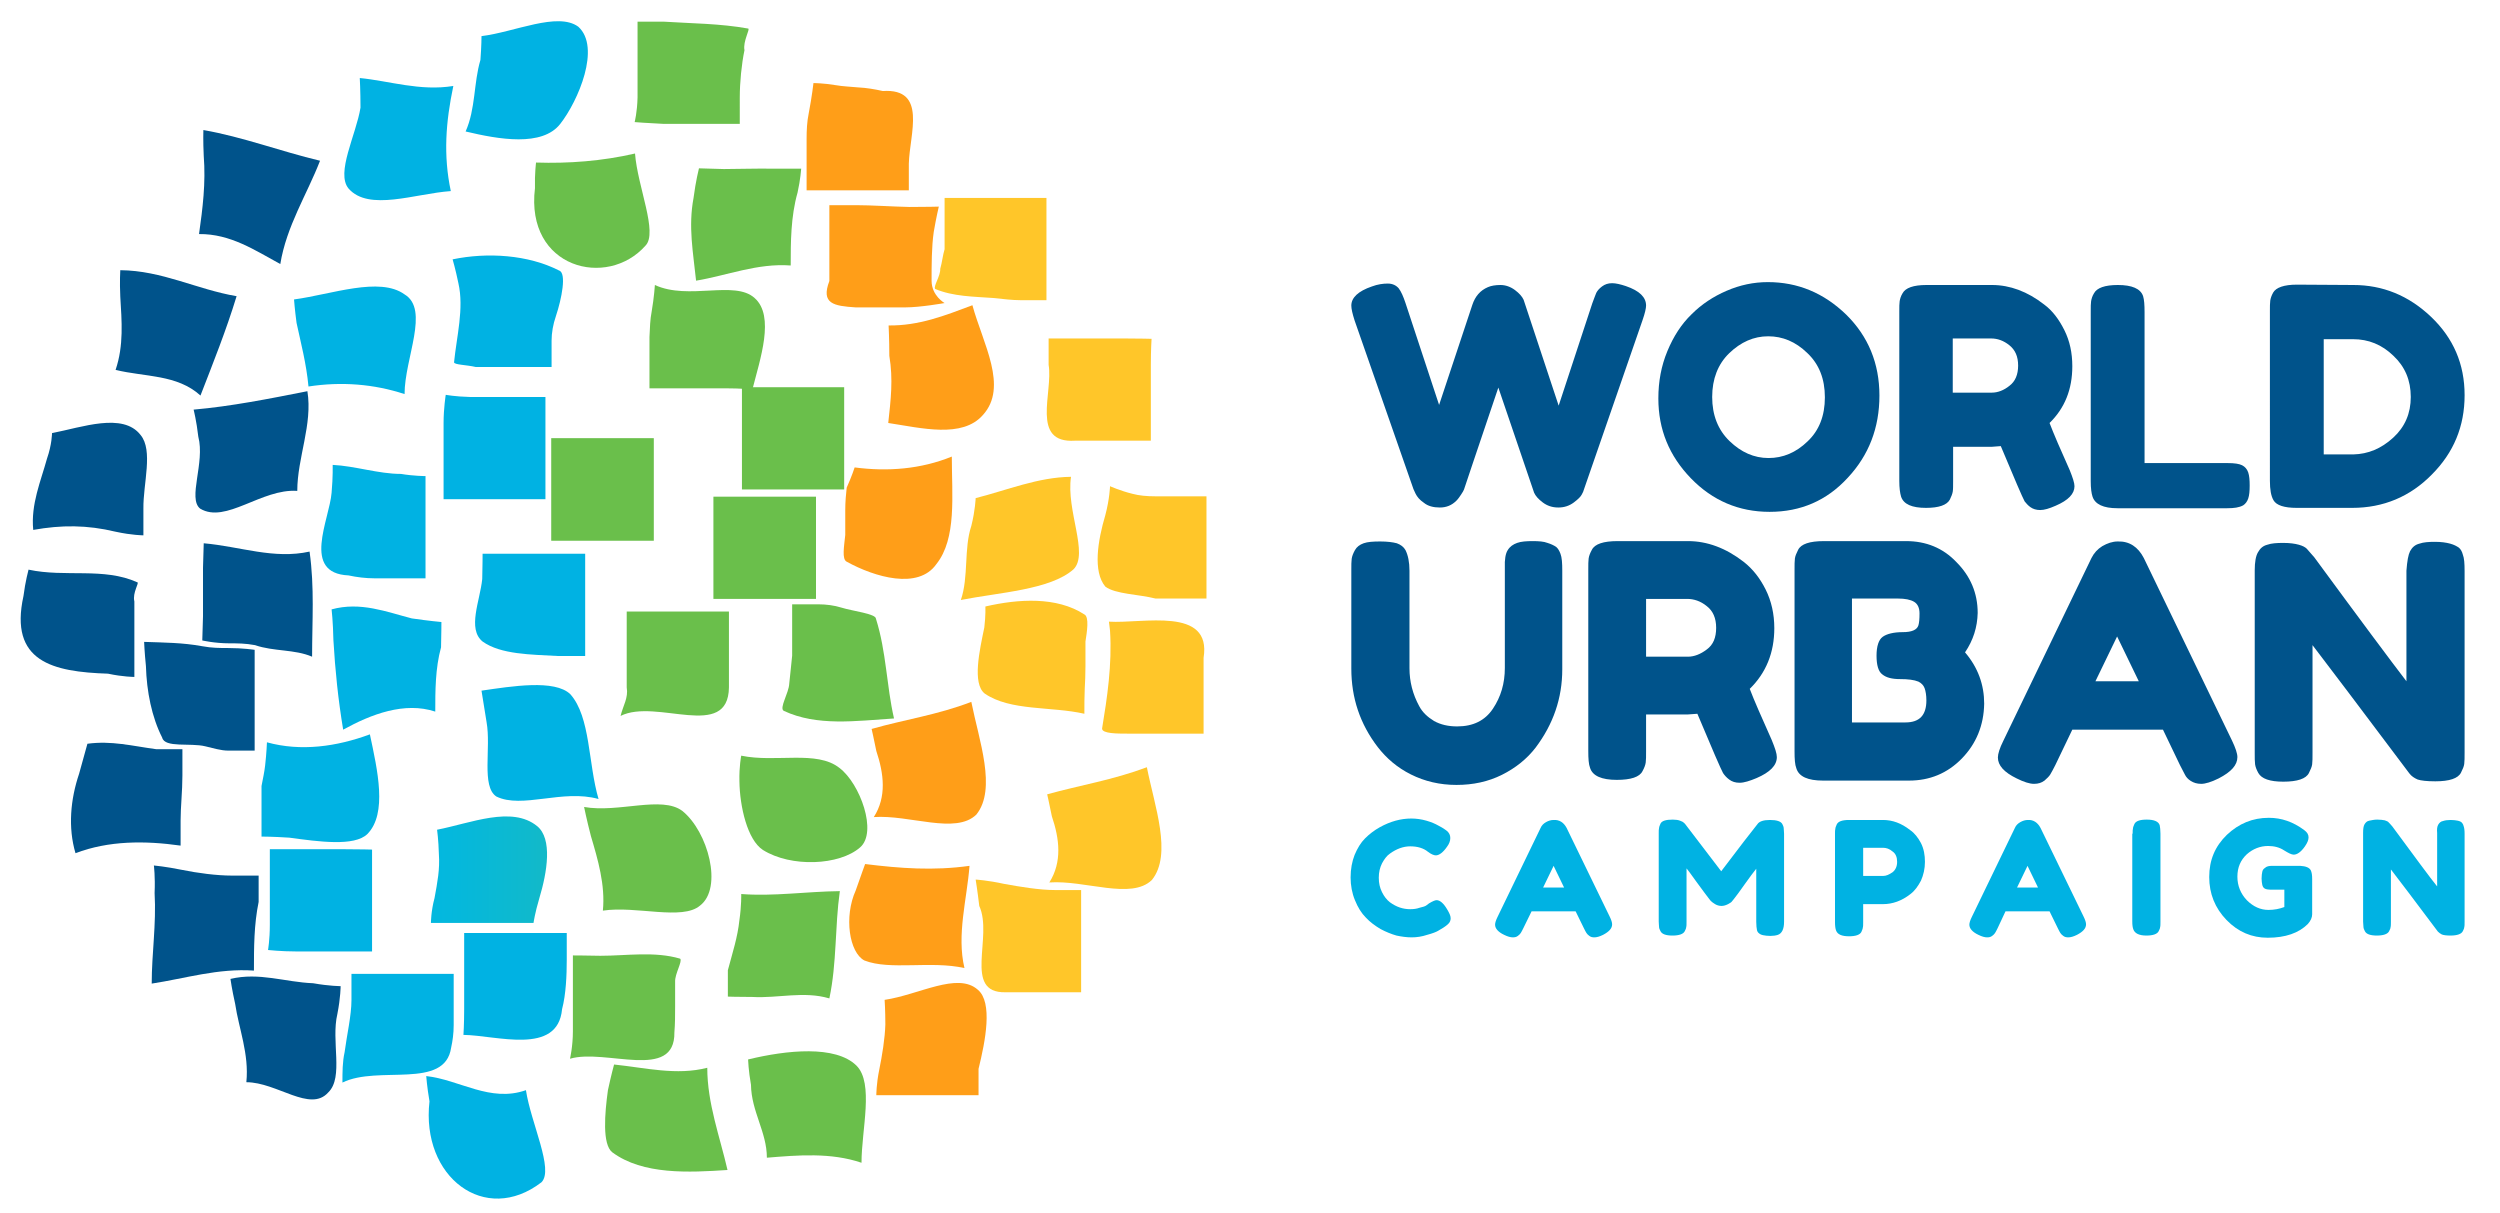 <svg xmlns="http://www.w3.org/2000/svg" xmlns:xlink="http://www.w3.org/1999/xlink" id="Layer_1" x="0px" y="0px" viewBox="0 0 692.1 335.9" style="enable-background:new 0 0 692.1 335.9;" xml:space="preserve"><style type="text/css">	.st0{display:none;}	.st1{display:inline;fill:#00538B;}	.st2{display:none;fill:none;stroke:#00538B;stroke-width:1.311;stroke-linecap:round;stroke-miterlimit:10;}	.st3{display:inline;fill:#231F20;}	.st4{display:none;fill:none;stroke:#231F20;stroke-width:1.311;stroke-linecap:round;stroke-miterlimit:10;}	.st5{fill:#6ABF4B;}	.st6{fill:#FF9E18;}	.st7{fill:#FFC629;}	.st8{fill:#00538B;}	.st9{fill:#00B2E3;}	.st10{fill:url(#SVGID_1_);}</style><g>	<path class="st5" d="M170,294.7c0,0-0.8,2.9-1.7,7.1c-0.9,6.5-1.6,15,1.2,17.2c8.5,6.3,21.3,5.6,31.9,4.9  c-2.1-9.2-5.6-18.4-5.6-28.3C187.3,297.8,178.7,295.6,170,294.7"></path>	<path class="st5" d="M207.1,293.3c0,0,0.1,3.1,0.8,7c0.1,7.4,4.4,13.1,4.4,20.2c8.5-0.7,17.7-1.5,26.2,1.4c0-9.2,3.5-22-1.4-26.9  C231.3,289.3,217.8,290.7,207.1,293.3"></path>	<path class="st6" d="M244.9,276.8c0,0,0.2,2.9,0.2,6.8c-0.1,3.8-0.9,8.7-1.7,12.6c-0.8,3.9-0.8,7-0.8,7h28.3v-7.3  c1.9-7.7,4-18.4-0.2-21.9C265.1,269,254.4,275.4,244.9,276.8"></path>	<path class="st7" d="M270.1,243.5c0,0,0.5,3,1,7.3c3.9,8.5-4.6,24.1,7.2,23.9H292h7.3v-28.3H292c-4.2,0-9.6-0.9-14-1.7  C273.5,243.7,270.1,243.5,270.1,243.5"></path>	<path class="st5" d="M158.6,264.5v21c0,4.2-0.8,7.6-0.8,7.6c9.9-2.9,29.1,6.3,28.9-7.3c0.2-2.4,0.2-4.8,0.2-7.1v-6.9  c-0.1-2.2,2.1-5.7,1.4-6.4c-7.1-2.1-14.9-0.8-22.1-0.8C161.7,264.5,158.6,264.5,158.6,264.5"></path>	<path class="st5" d="M205.2,247.5c0,0,0.1,3.1-0.5,7.2c-0.5,4.8-1.9,9-3.2,13.9v7.3c0,0,2.9,0.1,6.8,0.1c7.1,0.4,14.2-1.7,21.3,0.4  c2.1-9.9,1.5-19.8,2.9-29.7C223.3,246.8,214.1,248.2,205.2,247.5"></path>	<path class="st6" d="M241.3,201.8c0,0,0.6,2.6,1.3,6.1c2.1,6.3,2.9,12.7-0.7,18.3c9.9-0.7,22.7,4.9,28.4-0.7  c5.7-7.1,0.7-20.6-1.4-31.2C259.6,197.9,250.4,199.2,241.3,201.8"></path>	<path class="st6" d="M239.5,239.2c0,0-1.1,3-2.6,7.3c-3.3,7.3-1.8,17.2,2.4,19.4c7.1,2.8,18.4,0,27.7,2.1  c-2.2-9.2,0.7-19.1,1.4-28.3C258.4,241.1,249.2,240.4,239.5,239.2"></path>	<path class="st7" d="M307,172.1c0,0,0.1,0.9,0.3,2.5c0.6,9.4-0.8,18.6-2.2,27.1c0,1.4,4.2,1.4,7.1,1.4h13.7h7.3v-7.3v-13.7  C335.5,167.8,316.3,172.7,307,172.1"></path>	<path class="st8" d="M56.4,150.4c0,0-0.1,2.8-0.2,6.8v6.8c0,2.4,0,4.7,0,6.6c-0.1,3.8-0.2,6.7-0.2,6.7s3.4,0.8,7.5,0.8  c2.1,0,4.5,0,7.1,0.5c5.2,1.8,10.9,1.1,15.8,3.2c0-9.9,0.7-19.1-0.7-29.1C75.8,154.9,66.6,151.3,56.4,150.4"></path>	<path class="st5" d="M219.3,167.3v14.2c-0.3,2.7-0.5,5.2-0.8,7.7c-0.1,2.7-2.9,6.9-1.5,7.6c9.2,4.3,19.8,2.8,30.5,2.1  c-2.1-9.1-2.1-18.4-5-27.6c0-1.4-6.4-2.1-9.6-3.1c-1.9-0.6-4.2-0.9-6.3-0.9H219.3"></path>	<path class="st7" d="M307.3,134.6c0,0-0.1,3.5-1.3,8c-2.1,7.1-3.5,15.6,0,19.8c2.8,2.1,9.2,2.1,13.9,3.3h6.8h7.3v-28.3h-14.1  c-2.4,0-4.6-0.2-6.4-0.7C310.2,135.9,307.3,134.6,307.3,134.6"></path>	<path class="st8" d="M7.9,157.7c0,0-0.9,3.3-1.4,7.3c-4,18.2,8.1,21,23.4,21.5c4.2,0.9,7.3,0.9,7.3,0.9v-7.3v-13.6  c-0.6-2.4,1.5-5.3,0.8-5.3C28.7,157,18.1,159.9,7.9,157.7"></path>	<path class="st9" d="M133.6,153.3c0,0,0,3.2-0.1,7c-0.6,6-4.2,13.8,0.1,17.3c5,3.6,13.5,3.6,20.7,4c4.6,0,7.7,0,7.7,0v-28.3H133.6"></path>	<rect x="197.5" y="137.5" class="st5" width="28.4" height="28.3"></rect>	<path class="st7" d="M272.8,167.9c0,0,0.1,2.5-0.3,5.8c-1.3,6.3-3.4,15.5,0.1,18.3c7.1,4.9,18.4,3.5,27.6,5.6c0-2.1,0-5,0.1-6.9  c0.1-1.8,0.2-4,0.2-6.3v-6.8c0.4-2.6,1.1-6.8-0.3-7.5C292.5,165.1,281.9,165.8,272.8,167.9"></path>	<path class="st8" d="M14.4,119.9c0,0,0,3.1-1.4,7.1c-1.7,6.2-4.5,12.6-3.8,19.7c7.8-1.4,14.9-1.4,22.8,0.5c4.6,1,7.7,1,7.7,1v-7.4  c-0.1-6.9,2.8-16.1-0.8-20.4C34,114.1,22.7,118.3,14.4,119.9"></path>	<path class="st9" d="M92.1,128.7c0,0,0.1,3.2-0.3,7.7c-0.6,7.5-8.4,22.3,4.7,22.9c2.3,0.5,4.8,0.8,7.1,0.8h14.2v-28.3  c0,0-3.2,0-6.8-0.6C104.8,131.2,98.3,129,92.1,128.7"></path>	<rect x="205.4" y="107.2" class="st5" width="28.3" height="28.3"></rect>	<path class="st6" d="M236.6,129.4c0,0-0.8,2.5-2.2,5.6c-0.2,1.8-0.4,3.9-0.4,6.3v6.8c-0.3,3.1-1,6.7,0.4,7.4  c7.8,4.3,19.8,7.8,24.8,0.7c5.7-7.1,4.3-19.1,4.3-29.8C254.9,129.9,245.7,130.6,236.6,129.4"></path>	<path class="st7" d="M270.1,137.9c0,0-0.1,3.3-1.2,7.7c-2.1,6.3-0.7,14.1-2.9,20.5c10.6-2.1,24.8-2.8,31.2-8.5  c4.3-4.3-2.1-16.3-0.7-25.6C287.4,132.1,278.8,135.7,270.1,137.9"></path>	<path class="st8" d="M53.6,113.4c0,0,0.8,3.1,1.3,7.5c1.9,7.2-3,17.1,0.5,19.9c7.1,4.3,17-5.6,26.9-4.9c0-9.2,4.3-18.4,2.8-27.6  C74.5,110.4,63.9,112.5,53.6,113.4"></path>	<path class="st9" d="M123.4,109.3c0,0-0.6,3.7-0.6,7.8v6.9v14.2H151v-28.3h-7.3h-13.6C126,109.8,123.4,109.3,123.4,109.3"></path>	<rect x="152.6" y="121.3" class="st5" width="28.4" height="28.4"></rect>	<path class="st6" d="M246,90.1c0,0,0.2,3.8,0.2,8.4c1.1,6.6,0.4,12.2-0.3,18.6c9.2,1.4,20.5,4.3,26.2-2.2c7.1-7.8,0-19.8-2.9-30.4  C261.5,87.4,254.4,90.2,246,90.1"></path>	<path class="st7" d="M290.3,93.6v7.4c1.3,7.6-5.1,21.8,7.3,21h6.8h14.2v-21c0-4.2,0.2-7.2,0.2-7.2s-3.3-0.1-7.5-0.1H290.3"></path>	<path class="st5" d="M148.4,45c0,0-0.4,3-0.3,7.1C145.4,74.3,168.1,80,178.7,68c3.5-3.6-2.2-16.3-2.9-25.5  C166.7,44.6,157.4,45.3,148.4,45"></path>	<path class="st6" d="M229.6,56.9v7.3v13.6c-2.4,6.3,1.2,6.9,7.3,7.3h13.7c4.2,0,10.9-1.2,10.9-1.2s-3.6-2-3.6-6.2  c0-4.2,0-9.4,0.6-13.5c0.7-4.1,1.4-7,1.4-7s-3.4,0.1-8.1,0.1c-4.7-0.1-10.6-0.5-14.8-0.5H229.6"></path>	<path class="st7" d="M261.5,54.8V69c-0.5,1.6-0.7,3.7-1.2,5.4c0.1,2-2,4.9-1.4,5.6c5,2.1,10.6,2.1,16.1,2.5  c2.8,0.3,5.3,0.6,7.4,0.6h7.3V54.8H261.5"></path>	<path class="st9" d="M133.3,10c0,0,0,2.8-0.3,6.6c-1.9,6.4-1.3,13.5-4.1,19.8c9.2,2.2,21.2,4.3,26.2-2.1c5-6.4,11.3-21.2,5-26.9  C154.4,3.2,142.4,8.9,133.3,10"></path>	<path class="st8" d="M63.8,271c8-1.9,15.1,0.9,22.9,1.2c4.5,0.8,7.6,0.8,7.6,0.8s0,3.1-0.9,7.7c-1.8,7.5,1.8,17.5-2.5,21.7  c-5,5.7-14.2-2.8-22.7-2.8c0.8-7.8-2.1-14.9-3.1-21.7C64.2,273.9,63.8,271,63.8,271"></path>	<path class="st9" d="M118,297.9c0,0,0.2,2.9,0.9,7c-2.4,21,15.4,34.4,31,22.4c3.5-3.5-2.9-16.3-4.3-25.5  C135.7,305.3,127.2,298.9,118,297.9"></path>	<path class="st8" d="M42.6,239.6c0,0,0.4,3.1,0.2,7.6c0.5,8.8-0.8,16.7-0.8,25.1c9.2-1.4,18.4-4.3,28.3-3.6c0-6.3,0-12.7,1.3-19  v-7.3h-7.4c-4.2,0-9.5-0.7-13.9-1.6C45.9,239.9,42.6,239.6,42.6,239.6"></path>	<path class="st9" d="M97.3,269.6v7.3c0,4.2-1.3,9.8-1.9,14.4c-0.6,2.7-0.6,5.5-0.6,8.4c9.9-4.9,28.4,2.1,30.1-9.7  c0.4-1.8,0.7-3.9,0.7-6.2v-14.2H97.3"></path>	<path class="st9" d="M128.5,258.4v21c0,4.2-0.2,7.1-0.2,7.1c9.1,0.1,26.1,5.8,27.3-7.1c1.1-4.2,1.3-9.5,1.3-13.7v-7.4H128.5"></path>	<path class="st9" d="M74.7,235v21c0,4.2-0.5,7-0.5,7s3.7,0.4,7.8,0.4h21v-21c0-4.2,0-7.2,0-7.2s-3.2-0.1-7.4-0.1H74.7"></path>	<linearGradient id="SVGID_1_" gradientUnits="userSpaceOnUse" x1="466.841" y1="240.726" x2="-9.288" y2="240.726">		<stop offset="0.256" style="stop-color:#EBC033"></stop>		<stop offset="0.289" style="stop-color:#E5C034"></stop>		<stop offset="0.333" style="stop-color:#D4C037"></stop>		<stop offset="0.383" style="stop-color:#B8C03C"></stop>		<stop offset="0.438" style="stop-color:#91BF44"></stop>		<stop offset="0.484" style="stop-color:#6ABF4B"></stop>		<stop offset="0.504" style="stop-color:#5EBE5C"></stop>		<stop offset="0.564" style="stop-color:#3DBC8C"></stop>		<stop offset="0.621" style="stop-color:#22BAB2"></stop>		<stop offset="0.673" style="stop-color:#0FB9CD"></stop>		<stop offset="0.719" style="stop-color:#04B8DD"></stop>		<stop offset="0.755" style="stop-color:#00B8E3"></stop>		<stop offset="0.762" style="stop-color:#00A9D6"></stop>		<stop offset="0.779" style="stop-color:#008EBF"></stop>		<stop offset="0.799" style="stop-color:#0078AC"></stop>		<stop offset="0.822" style="stop-color:#00679D"></stop>		<stop offset="0.85" style="stop-color:#005C93"></stop>		<stop offset="0.89" style="stop-color:#00558D"></stop>		<stop offset="1" style="stop-color:#00538B"></stop>	</linearGradient>	<path class="st10" d="M121,229.7c0,0,0.4,2.9,0.5,6.7c0.3,4.3-0.4,7.8-1.2,12.2c-1,3.7-1,6.9-1,6.9h28.4c0,0,0.4-2.8,1.6-6.8  c2.2-7.3,3.7-16.5-0.6-20C141.7,223,130.3,227.9,121,229.7"></path>	<path class="st8" d="M24.2,205.9c0,0-1,3.6-2.3,8.3c-2.4,7.1-3.1,14.9-1,22c9.2-3.5,19.2-3.5,29.1-2.1c0-2.1,0-5,0-7  c0-3.7,0.5-8.1,0.5-12.4v-7.3h-7.3C36.5,206.5,30.9,205,24.2,205.9"></path>	<path class="st9" d="M73.9,205.5c0,0-0.1,2.9-0.5,6.4c-0.2,1.8-0.6,3.6-1,5.7c0,2.2,0,4.6,0,6.6v7.4c0,0,3.2,0,7.7,0.3  c8.1,1.1,18,2.5,21.6-1c5.6-5.7,2.8-17.7,0.7-27.6C93.2,206.7,83.3,208.1,73.9,205.5"></path>	<path class="st9" d="M133.3,191.2c0,0,0.6,3.7,1.4,8.7c1.3,7.2-1.5,17.8,2.7,20.6c7.1,3.5,18.4-2.1,28.3,0.7  c-2.9-9.9-2.2-22.7-7.8-29C153.6,188,141.6,190,133.3,191.2"></path>	<path class="st5" d="M161.7,223.4c0,0,0.7,3.5,1.9,8.1c1.9,6.4,4,13.5,3.3,20.6c9.2-1.4,22,2.8,26.9-1.4c6.4-4.9,2.2-20.5-4.9-26.2  C183.2,220.2,171.2,225.1,161.7,223.4"></path>	<path class="st5" d="M205.2,209.2c0,0-0.6,3-0.5,7.1c0.1,7,2.2,16.2,6.5,19c7.8,4.9,21.2,4.3,26.9-0.7c4.9-4.2,0-17.7-5.7-22  C226.1,207.6,214.8,211.2,205.2,209.2"></path>	<path class="st8" d="M39.9,177.7c0,0,0.1,2.8,0.5,6.7c0.2,7,1.6,14.1,4.5,19.8c0.7,2.9,7.8,1.4,11.9,2.4c2.2,0.5,4.3,1.2,6.4,1.2  h7.3v-14.2v-6.8c0-3.9,0-6.9,0-6.9s-3.2-0.5-7.4-0.5c-2.1,0-4.5,0-7.1-0.5C50.5,177.9,45.6,177.9,39.9,177.7"></path>	<path class="st9" d="M91.8,168.7c0,0,0.4,3.4,0.5,8.5c0.5,8.5,1.3,16.3,2.7,24.8c7.8-4.3,17-7.8,25.5-5c0-5.7,0-12,1.6-17.8  c0.1-3.8,0.1-7,0.1-7s-3.4-0.3-8.2-1C107,169.4,99.8,166.5,91.8,168.7"></path>	<path class="st5" d="M173.5,169.3v14.2v6.8c0.5,2.9-1,5-1.7,7.9c9.9-5,29.8,7,30-7.9v-6.8v-14.2H173.5"></path>	<path class="st9" d="M81.4,82.9c0,0,0.2,2.8,0.7,6.5c1.2,5.6,2.7,11.2,3.3,17.6c9.1-1.4,18.1-0.7,26.6,2.1c0-9.9,7-23.4,0-27.6  C105.1,76.5,91.8,81.5,81.4,82.9"></path>	<path class="st8" d="M56.3,36c0,0-0.1,3,0.1,7.1c0.6,7.6-0.3,14.6-1.3,21.7c8.7-0.1,15.5,4.5,22.5,8.3c1.7-10.5,7.4-19.3,11-28.6  C77.7,41.9,67.2,37.9,56.3,36"></path>	<path class="st9" d="M125.3,71.8c0,0,0.8,2.7,1.6,6.6c1.6,7-0.5,14.8-1.2,21.9c0,0.7,3.5,0.7,6,1.3h13.7h7.3v-7.3  c0-2.1,0.4-4.5,1.2-6.8c1.6-4.8,3-11.9,0.9-12.6C146.2,70.5,134.9,69.8,125.3,71.8"></path>	<path class="st5" d="M181.3,78.9c0,0-0.2,3.3-0.9,7.4c-0.4,2-0.5,4.5-0.6,7v14.2h21c4.2,0,7.5,0.3,7.5,0.3  c2.1-8.3,6.3-20.3,0.6-25.3C203.4,77.5,190.6,83.2,181.3,78.9"></path>	<path class="st8" d="M33.3,74.8c0,0-0.2,3.1,0,7.3c0.4,6.8,1,13.5-1.3,20.3c8.1,2,17,1.2,23.5,7.1c3.6-9.3,7.1-18,10-27.5  C54.4,80.1,44.9,74.9,33.3,74.8"></path>	<path class="st9" d="M99.6,21.6c0,0,0.2,3.5,0.2,8.2c-1.2,7.5-6.9,18.1-3.3,22.4c5.6,6.4,18.4,1.4,28.3,0.7  c-2.1-9.9-1.4-19.1,0.7-29.1C116.3,25.3,107.8,22.4,99.6,21.6"></path>	<path class="st5" d="M193.5,46.6c0,0-0.9,3.5-1.5,8.2c-1.5,8-0.1,15.1,0.7,22.9c8.5-1.4,17-4.9,26.2-4.2c0-6.4,0-13.5,1.9-20.2  c0.8-3.6,1-6.6,1-6.6s-3.1,0-7.6,0c-4.4-0.1-9.8,0.1-13.8,0.1C196.4,46.7,193.5,46.6,193.5,46.6"></path>	<path class="st6" d="M225.2,23c0,0-0.4,3.6-1.3,8.3c-0.5,2.4-0.6,4.8-0.6,7.2c0,7.1,0,14.2,0,14.2h28.3v-7.4  c0.2-8.2,5.2-20.9-7.2-20.1c-2.2-0.5-4.6-0.9-6.8-1c-2.2-0.2-4.4-0.3-6.1-0.6C228,23,225.2,23,225.2,23"></path>	<path class="st5" d="M176.5,6v7.3V27c-0.1,4.1-0.8,6.8-0.8,6.8s3.6,0.3,8.1,0.5h13.7h7.3V27c0-4.2,0.5-9.3,1.3-13.1  c-0.5-2.4,1.7-6,1-6c-7.8-1.4-15.6-1.4-23.3-1.9H176.5"></path>	<path class="st7" d="M289.9,219.9c0,0,0.6,2.6,1.3,6.1c2.1,6.2,2.9,12.6-0.7,18.3c9.9-0.7,22.7,4.9,28.4-0.7  c5.7-7.1,0.7-20.5-1.4-31.2C308.2,215.9,298.9,217.4,289.9,219.9"></path></g><g>	<g>		<path class="st8" d="M450.1,79.2c3.8,1.3,5.6,3.1,5.6,5.4c0,0.7-0.3,2.1-1,4.1l-16.2,46.8c-0.1,0.4-0.3,0.9-0.6,1.4   c-0.3,0.6-1,1.3-2.2,2.2c-1.2,0.9-2.6,1.4-4.3,1.4c-1.7,0-3.1-0.5-4.3-1.4c-1.2-0.9-2-1.8-2.4-2.7l-9.9-29.1   c-6.2,18.4-9.4,27.8-9.5,28.2c-0.1,0.3-0.4,0.8-0.8,1.4c-0.4,0.6-0.8,1.2-1.3,1.7c-1.3,1.3-2.8,1.9-4.6,1.9s-3.3-0.4-4.4-1.3   c-1.2-0.8-1.9-1.7-2.3-2.5l-0.6-1.3L375,88.7c-0.6-1.9-0.9-3.2-0.9-4.1c0-2.2,1.9-4,5.7-5.3c1.6-0.6,3.1-0.8,4.4-0.8   c1.3,0,2.3,0.5,3,1.3c0.7,0.9,1.3,2.3,1.9,4.1l9.3,28.2l9.2-27.7c0.8-2.4,2.2-4,4.3-4.9c0.9-0.4,2.1-0.6,3.5-0.6   c1.4,0,2.8,0.5,4,1.4c1.2,0.9,2,1.8,2.4,2.7l9.7,29.3l9.3-28.3c0.5-1.3,0.8-2.2,1.1-2.9c0.3-0.6,0.8-1.2,1.6-1.8   c0.8-0.6,1.7-0.9,2.8-0.9C447.3,78.4,448.6,78.7,450.1,79.2z"></path>		<path class="st8" d="M489.4,78.1c8.3,0,15.5,3,21.7,9c6.1,6,9.2,13.5,9.2,22.4c0,8.9-2.9,16.5-8.8,22.8c-5.8,6.3-13,9.4-21.6,9.4   c-8.5,0-15.8-3.1-21.8-9.3c-6-6.2-9-13.5-9-22.1c0-4.7,0.8-9,2.5-13.1c1.7-4.1,3.9-7.5,6.7-10.2c2.8-2.8,6-4.9,9.7-6.5   C481.7,78.9,485.5,78.1,489.4,78.1z M474,109.9c0,5,1.6,9.1,4.8,12.2c3.2,3.1,6.8,4.7,10.8,4.7c4,0,7.6-1.5,10.8-4.6   c3.2-3,4.8-7.1,4.8-12.2c0-5.1-1.6-9.2-4.9-12.3c-3.2-3.1-6.8-4.6-10.8-4.6c-4,0-7.6,1.6-10.8,4.7   C475.6,100.8,474,104.9,474,109.9z"></path>		<path class="st8" d="M573,130.2c0.8,2,1.3,3.5,1.3,4.4c0,2.1-1.7,3.9-5.2,5.4c-1.8,0.8-3.2,1.2-4.3,1.2c-1.1,0-2-0.3-2.7-0.8   c-0.7-0.5-1.2-1.1-1.6-1.6c-0.6-1.1-2.8-6.2-6.6-15.3l-2.6,0.2h-10.6v9.5c0,1.3,0,2.3-0.1,2.9c-0.1,0.6-0.4,1.4-0.8,2.2   c-0.8,1.5-3,2.3-6.6,2.3c-3.9,0-6.2-1-6.9-3.1c-0.3-1-0.5-2.4-0.5-4.4V86.3c0-1.3,0-2.3,0.1-2.9c0.1-0.6,0.3-1.4,0.8-2.2   c0.8-1.5,3-2.3,6.6-2.3h18.2c4.9,0,9.8,1.8,14.4,5.4c2.3,1.7,4.1,4.1,5.6,7.1c1.5,3,2.2,6.3,2.2,10c0,6.4-2.1,11.6-6.3,15.7   C568.5,120,570.4,124.4,573,130.2z M540.6,108.7h10.8c1.6,0,3.3-0.6,4.9-1.9c1.6-1.2,2.4-3.1,2.4-5.6c0-2.5-0.8-4.3-2.4-5.6   c-1.6-1.3-3.3-1.9-5.1-1.9h-10.6V108.7z"></path>		<path class="st8" d="M593.8,128.2h22.9c1.9,0,3.2,0.2,4,0.6c0.8,0.4,1.4,1.1,1.7,2c0.3,0.9,0.4,2.1,0.4,3.6c0,1.5-0.1,2.7-0.4,3.6   c-0.3,0.9-0.8,1.5-1.4,1.9c-1.1,0.6-2.5,0.8-4.4,0.8h-30.4c-3.9,0-6.2-1.1-6.9-3.2c-0.3-0.9-0.5-2.3-0.5-4.3V86.3   c0-1.3,0-2.3,0.1-2.9c0.1-0.6,0.3-1.4,0.8-2.2c0.8-1.5,3-2.3,6.6-2.3c3.9,0,6.3,1,7,3.1c0.3,1,0.4,2.4,0.4,4.4V128.2z"></path>		<path class="st8" d="M635.9,78.8l15.6,0.1c8.1,0,15.3,2.9,21.5,8.8c6.2,5.9,9.3,13.1,9.3,21.7c0,8.6-3,15.9-9.1,22   c-6,6.1-13.4,9.2-22,9.2h-15.4c-3.4,0-5.6-0.7-6.4-2.1c-0.7-1.2-1-3-1-5.4V86.2c0-1.3,0-2.3,0.1-3c0.1-0.6,0.3-1.3,0.8-2.2   C630.1,79.6,632.3,78.8,635.9,78.8z M662.5,121.2c3.3-3,4.9-6.8,4.9-11.3c0-4.6-1.6-8.4-4.8-11.4c-3.2-3.1-6.9-4.6-11.2-4.6h-8.1   v31.9h8.2C655.6,125.7,659.2,124.2,662.5,121.2z"></path>	</g>	<g>		<path class="st8" d="M417.4,152.3c0.6-1,1.5-1.6,2.6-2c1.1-0.4,2.6-0.5,4.3-0.5c1.7,0,3.1,0.1,4.1,0.5c1,0.3,1.8,0.7,2.4,1.1   c0.5,0.4,0.9,1.1,1.2,1.9c0.4,1,0.5,2.6,0.5,4.7v27.3c0,8-2.5,15.2-7.4,21.7c-2.4,3.1-5.5,5.6-9.3,7.5c-3.8,1.9-8,2.8-12.6,2.8   c-4.6,0-8.8-1-12.6-2.9c-3.8-1.9-6.8-4.5-9.2-7.6c-4.9-6.4-7.3-13.6-7.3-21.7v-27.2c0-1.4,0-2.5,0.1-3.2c0.1-0.7,0.4-1.5,0.9-2.4   c0.5-0.9,1.3-1.5,2.4-1.9c1.1-0.4,2.7-0.5,4.6-0.5c1.9,0,3.5,0.2,4.6,0.5c1.1,0.4,1.9,1,2.4,1.9c0.7,1.4,1.1,3.3,1.1,5.7V185   c0,3.7,0.9,7.2,2.7,10.5c0.9,1.7,2.3,3,4.1,4.1c1.8,1,3.9,1.5,6.4,1.5c4.4,0,7.7-1.6,9.9-4.9c2.2-3.3,3.3-7,3.3-11.3v-27.7   C416.5,154.9,416.8,153.2,417.4,152.3z"></path>		<path class="st8" d="M490.5,204.9c0.9,2.2,1.4,3.7,1.4,4.7c0,2.3-1.9,4.2-5.6,5.8c-1.9,0.8-3.5,1.3-4.7,1.3   c-1.2,0-2.1-0.3-2.9-0.9c-0.8-0.6-1.3-1.2-1.7-1.8c-0.6-1.1-3-6.6-7.1-16.4l-2.8,0.2h-11.4v10.2c0,1.4,0,2.4-0.1,3.1   c-0.1,0.7-0.4,1.5-0.9,2.4c-0.8,1.6-3.2,2.4-7.1,2.4c-4.2,0-6.7-1.1-7.4-3.3c-0.4-1-0.5-2.6-0.5-4.7v-50.2c0-1.4,0-2.4,0.1-3.1   c0.1-0.7,0.4-1.5,0.9-2.4c0.8-1.6,3.2-2.4,7.1-2.4h19.5c5.3,0,10.5,1.9,15.5,5.8c2.4,1.9,4.4,4.4,6,7.6c1.6,3.2,2.4,6.8,2.4,10.7   c0,6.8-2.3,12.4-6.8,16.8C485.6,193.9,487.7,198.6,490.5,204.9z M455.7,181.8h11.6c1.7,0,3.5-0.7,5.2-2c1.8-1.3,2.6-3.3,2.6-6   c0-2.7-0.9-4.7-2.6-6c-1.7-1.4-3.6-2-5.4-2h-11.4V181.8z"></path>		<path class="st8" d="M544,180.6c3.6,4.2,5.3,9,5.3,14.2c-0.1,6-2.2,11.1-6.2,15.2c-4,4.1-8.9,6.1-14.6,6.1h-23.8   c-4.2,0-6.7-1.1-7.4-3.4c-0.4-1-0.5-2.6-0.5-4.7v-50.2c0-1.4,0-2.5,0.1-3.2c0.1-0.7,0.4-1.4,0.9-2.4c0.8-1.6,3.2-2.4,7.1-2.4h22.8   c5.5,0,10.2,1.9,13.9,5.8c3.9,3.9,5.9,8.6,5.9,14.1C547.4,173.6,546.3,177.2,544,180.6z M533.3,193.9c0-1.4-0.2-2.6-0.5-3.4   c-0.3-0.8-0.9-1.4-1.7-1.8c-1.2-0.5-2.9-0.7-5.1-0.7c-2.2,0-3.8-0.4-4.9-1.3c-1.1-0.8-1.6-2.6-1.6-5.2c0-2.6,0.6-4.4,1.7-5.2   s3-1.3,5.6-1.3c2.4,0,3.9-0.6,4.3-1.9c0.2-0.7,0.3-1.7,0.3-3.3c0-1.5-0.5-2.6-1.5-3.2c-1-0.6-2.5-0.9-4.5-0.9h-12.7V200h14.8   C531.4,200,533.3,198,533.3,193.9z"></path>		<path class="st8" d="M593.5,154.5l24.4,50.5c1,2.1,1.5,3.6,1.5,4.6c0,2.2-1.7,4.1-5.2,5.9c-2,1-3.7,1.5-4.8,1.5   c-1.2,0-2.1-0.3-2.9-0.8c-0.8-0.5-1.3-1.1-1.6-1.7c-0.3-0.6-0.8-1.5-1.4-2.7l-4.7-9.8h-25.1l-4.7,9.8c-0.6,1.2-1.1,2.1-1.4,2.6   c-0.3,0.5-0.9,1.1-1.6,1.7c-0.8,0.6-1.7,0.9-2.9,0.9c-1.2,0-2.8-0.5-4.8-1.5c-3.5-1.7-5.2-3.6-5.2-5.8c0-1,0.5-2.6,1.5-4.6   l24.4-50.6c0.7-1.4,1.7-2.5,3-3.3c1.4-0.8,2.8-1.3,4.3-1.3C589.5,149.8,591.9,151.4,593.5,154.5z M586.1,176.2l-6,12.4h12   L586.1,176.2z"></path>		<path class="st8" d="M667.2,152.6c0.6-1.1,1.4-1.8,2.6-2.1c1.1-0.4,2.6-0.5,4.3-0.5c1.7,0,3.1,0.2,4.2,0.5   c1.1,0.3,1.8,0.7,2.4,1.1c0.5,0.4,0.9,1.1,1.1,1.9c0.4,1,0.5,2.5,0.5,4.6v50.2c0,1.4,0,2.5-0.1,3.2c-0.1,0.7-0.4,1.4-0.9,2.4   c-0.8,1.6-3.2,2.4-7.1,2.4c-2.4,0-4-0.2-4.9-0.5c-0.9-0.4-1.7-0.9-2.3-1.7c-13.6-18.1-22.5-29.9-26.8-35.5v29.8   c0,1.4,0,2.5-0.1,3.2c-0.1,0.7-0.4,1.4-0.9,2.4c-0.8,1.6-3.2,2.4-7.1,2.4c-3.7,0-6-0.8-6.9-2.4c-0.5-0.9-0.8-1.7-0.9-2.4   c-0.1-0.7-0.1-1.8-0.1-3.2v-50.5c0-2.3,0.3-4,0.9-5c0.6-1.1,1.4-1.8,2.6-2.1c1.1-0.4,2.6-0.5,4.4-0.5c1.8,0,3.2,0.2,4.3,0.5   c1.1,0.3,1.8,0.7,2.2,1.1c0.2,0.2,0.9,1,2.1,2.4c12.7,17.3,21.2,28.7,25.5,34.3v-30.6C666.4,155.3,666.7,153.6,667.2,152.6z"></path>	</g>	<g>		<path class="st9" d="M394.8,250.7l0.8-0.6c1-0.6,1.7-0.9,2.1-0.9c0.9,0,1.9,0.8,2.9,2.5c0.6,1,1,1.8,1,2.5c0,0.6-0.2,1.1-0.6,1.5   c-0.4,0.4-0.9,0.8-1.4,1.1c-0.5,0.3-1,0.6-1.5,0.9c-0.5,0.3-1.5,0.7-3,1.1c-1.5,0.5-2.9,0.7-4.3,0.7c-1.4,0-2.8-0.2-4.2-0.5   c-1.4-0.4-2.9-1-4.4-1.8c-1.5-0.9-2.9-1.9-4.1-3.2c-1.2-1.2-2.2-2.8-3-4.8c-0.8-1.9-1.2-4.1-1.2-6.3c0-2.3,0.4-4.4,1.1-6.2   c0.8-1.9,1.7-3.4,2.9-4.6c1.2-1.2,2.5-2.2,4.1-3.1c2.9-1.6,5.8-2.4,8.7-2.4c1.4,0,2.8,0.2,4.2,0.6c1.4,0.4,2.5,0.9,3.2,1.3   l1.1,0.6c0.5,0.3,0.9,0.6,1.2,0.8c0.8,0.6,1.1,1.3,1.1,2.1c0,0.8-0.3,1.6-0.9,2.4c-1.1,1.6-2.2,2.4-3.1,2.4c-0.5,0-1.3-0.3-2.2-1   c-1.2-1-2.9-1.5-4.9-1.5c-1.9,0-3.8,0.7-5.6,2c-0.9,0.6-1.6,1.6-2.2,2.7c-0.6,1.2-0.9,2.5-0.9,4c0,1.5,0.3,2.8,0.9,4   c0.6,1.2,1.3,2.1,2.2,2.8c1.8,1.3,3.6,1.9,5.6,1.9c0.9,0,1.8-0.1,2.6-0.4C393.9,251.1,394.5,250.9,394.8,250.7z"></path>		<path class="st9" d="M433.7,229.2l11.9,24.5c0.5,1,0.7,1.7,0.7,2.2c0,1.1-0.8,2-2.5,2.9c-1,0.5-1.8,0.7-2.4,0.7   c-0.6,0-1-0.1-1.4-0.4c-0.4-0.3-0.6-0.5-0.8-0.8c-0.2-0.3-0.4-0.7-0.7-1.3l-2.3-4.7H424l-2.3,4.7c-0.3,0.6-0.5,1-0.7,1.3   c-0.2,0.3-0.4,0.5-0.8,0.8c-0.4,0.3-0.8,0.4-1.4,0.4c-0.6,0-1.4-0.2-2.4-0.7c-1.7-0.8-2.5-1.8-2.5-2.8c0-0.5,0.2-1.2,0.7-2.2   l11.9-24.6c0.3-0.7,0.8-1.2,1.5-1.6c0.7-0.4,1.4-0.6,2.1-0.6C431.7,226.9,432.9,227.7,433.7,229.2z M430.1,239.7l-2.9,6h5.8   L430.1,239.7z"></path>		<path class="st9" d="M493.4,228.1c0.2,0.4,0.4,0.8,0.4,1.2c0,0.4,0.1,0.9,0.1,1.5v24.4c0,2-0.6,3.2-1.7,3.6   c-0.6,0.2-1.3,0.3-2.1,0.3c-0.8,0-1.5-0.1-2-0.2c-0.5-0.1-0.9-0.3-1.1-0.5c-0.3-0.2-0.5-0.5-0.6-0.9c-0.1-0.5-0.2-1.3-0.2-2.3   v-14.7c-0.7,0.9-1.8,2.3-3.2,4.3c-1.4,2-2.3,3.2-2.7,3.7c-0.4,0.5-0.6,0.8-0.8,1c-0.1,0.2-0.5,0.5-1.1,0.8   c-0.6,0.3-1.2,0.5-1.8,0.5c-0.7,0-1.3-0.2-1.8-0.5c-0.5-0.3-0.9-0.6-1.2-0.9l-0.4-0.5c-0.6-0.7-1.7-2.3-3.5-4.7   c-1.7-2.4-2.7-3.7-2.8-3.8v14.8c0,0.7,0,1.2-0.1,1.5c0,0.3-0.2,0.7-0.4,1.1c-0.4,0.8-1.6,1.2-3.4,1.2c-1.8,0-2.9-0.4-3.3-1.2   c-0.2-0.4-0.4-0.8-0.4-1.1c0-0.4-0.1-0.9-0.1-1.6v-24.4c0-0.7,0-1.2,0.1-1.5c0-0.3,0.2-0.7,0.4-1.2c0.4-0.8,1.6-1.1,3.4-1.1   c0.8,0,1.5,0.1,2,0.3c0.6,0.2,0.9,0.4,1.1,0.6l0.3,0.3l10,13.1c5-6.6,8.3-10.9,10-13c0.5-0.8,1.7-1.2,3.5-1.2   C491.9,227,493,227.4,493.4,228.1z"></path>		<path class="st9" d="M531.8,233.4c0.8,1.6,1.1,3.3,1.1,5.2c0,1.9-0.4,3.6-1.1,5.2c-0.8,1.5-1.7,2.8-2.9,3.7   c-2.4,1.9-5,2.8-7.6,2.8h-5.5v5c0,0.7,0,1.2-0.1,1.5c0,0.3-0.2,0.7-0.4,1.2c-0.4,0.8-1.6,1.2-3.4,1.2c-2,0-3.2-0.5-3.6-1.6   c-0.2-0.5-0.3-1.3-0.3-2.3v-24.4c0-0.7,0-1.2,0.1-1.5c0-0.3,0.2-0.7,0.4-1.2c0.4-0.8,1.5-1.2,3.4-1.2h9.4c2.6,0,5.1,0.9,7.5,2.8   C530,230.6,531,231.9,531.8,233.4z M523.9,241.5c0.8-0.6,1.3-1.6,1.3-2.9c0-1.3-0.4-2.3-1.3-2.9c-0.8-0.7-1.7-1-2.6-1h-5.5v7.8   h5.5C522.2,242.5,523,242.1,523.9,241.5z"></path>		<path class="st9" d="M564.9,229.2l11.9,24.5c0.5,1,0.7,1.7,0.7,2.2c0,1.1-0.8,2-2.5,2.9c-1,0.5-1.8,0.7-2.4,0.7   c-0.6,0-1-0.1-1.4-0.4c-0.4-0.3-0.6-0.5-0.8-0.8c-0.2-0.3-0.4-0.7-0.7-1.3l-2.3-4.7h-12.2L553,257c-0.3,0.6-0.5,1-0.7,1.3   c-0.2,0.3-0.4,0.5-0.8,0.8c-0.4,0.3-0.8,0.4-1.4,0.4c-0.6,0-1.4-0.2-2.4-0.7c-1.7-0.8-2.5-1.8-2.5-2.8c0-0.5,0.2-1.2,0.7-2.2   l11.9-24.6c0.3-0.7,0.8-1.2,1.5-1.6c0.7-0.4,1.4-0.6,2.1-0.6C562.9,226.9,564.1,227.7,564.9,229.2z M561.3,239.7l-2.9,6h5.8   L561.3,239.7z"></path>		<path class="st9" d="M590.4,230.8c0-0.7,0-1.2,0.1-1.5c0-0.3,0.2-0.7,0.4-1.2c0.4-0.8,1.5-1.2,3.4-1.2c2,0,3.3,0.5,3.6,1.6   c0.1,0.5,0.2,1.3,0.2,2.3v24.4c0,0.7,0,1.2-0.1,1.5c0,0.3-0.2,0.7-0.4,1.1c-0.4,0.8-1.6,1.2-3.4,1.2c-2,0-3.2-0.6-3.6-1.7   c-0.2-0.5-0.3-1.2-0.3-2.2V230.8z"></path>		<path class="st9" d="M629.1,239.7h7.7c1.6,0.1,2.5,0.5,2.9,1.2c0.3,0.6,0.4,1.4,0.4,2.5v9.7c0,0.9-0.4,1.8-1.2,2.7   c-2.5,2.5-6.2,3.8-11.1,3.8c-4.4,0-8.2-1.6-11.4-4.9c-3.2-3.3-4.8-7.3-4.8-11.9c0-4.7,1.6-8.5,4.9-11.7c3.3-3.1,7.1-4.7,11.6-4.7   c3.5,0,6.7,1.1,9.8,3.4c0.8,0.6,1.2,1.2,1.2,2c0,0.7-0.3,1.5-1,2.5c-1.1,1.6-2.2,2.3-3.1,2.3c-0.6,0-1.4-0.4-2.7-1.2   c-1.2-0.8-2.7-1.2-4.4-1.2c-2.2,0-4.2,0.8-5.9,2.3c-1.7,1.6-2.6,3.6-2.6,6.2c0,2.5,0.9,4.7,2.6,6.5c1.8,1.8,3.8,2.7,6,2.7   c1.6,0,3.1-0.3,4.4-0.8v-4.8h-3.5c-0.9,0-1.6-0.1-1.9-0.3c-0.4-0.2-0.6-0.6-0.7-1c-0.1-0.5-0.2-1.1-0.2-1.8c0-0.8,0.1-1.4,0.2-1.9   c0.1-0.5,0.4-0.8,0.7-1C627.5,239.8,628.2,239.7,629.1,239.7z"></path>		<path class="st9" d="M675,228.3c0.3-0.5,0.7-0.9,1.3-1c0.6-0.2,1.3-0.3,2.1-0.3c0.8,0,1.5,0.1,2,0.2c0.5,0.1,0.9,0.3,1.1,0.5   s0.4,0.5,0.5,0.9c0.2,0.5,0.3,1.2,0.3,2.2v24.4c0,0.7,0,1.2-0.1,1.5c0,0.3-0.2,0.7-0.4,1.1c-0.4,0.8-1.6,1.2-3.4,1.2   c-1.1,0-1.9-0.1-2.4-0.3c-0.4-0.2-0.8-0.5-1.1-0.8c-6.6-8.8-10.9-14.5-13-17.2v14.5c0,0.7,0,1.2-0.1,1.5c0,0.3-0.2,0.7-0.4,1.1   c-0.4,0.8-1.6,1.2-3.4,1.2c-1.8,0-2.9-0.4-3.3-1.2c-0.2-0.4-0.4-0.8-0.4-1.2c0-0.4-0.1-0.9-0.1-1.5v-24.5c0-1.1,0.1-1.9,0.4-2.4   c0.3-0.5,0.7-0.9,1.3-1s1.3-0.3,2.2-0.3c0.9,0,1.6,0.1,2.1,0.2c0.5,0.2,0.9,0.3,1.1,0.6c0.1,0.1,0.5,0.5,1,1.1   c6.2,8.4,10.3,14,12.4,16.6v-14.8C674.6,229.6,674.7,228.8,675,228.3z"></path>	</g></g><g class="st0">	<path class="st1" d="M391.3,298.5c0,0.3-0.1,0.5-0.4,0.8c-0.2,0.2-0.5,0.3-0.8,0.3c-0.2,0-0.4-0.1-0.6-0.2  c-0.2-0.1-0.3-0.3-0.4-0.5l-1.5-3.5H379l-1.5,3.5c-0.1,0.2-0.2,0.4-0.4,0.5c-0.2,0.1-0.4,0.2-0.6,0.2c-0.3,0-0.6-0.1-0.8-0.3  c-0.2-0.2-0.4-0.5-0.4-0.8c0-0.1,0-0.3,0.1-0.5l6.6-14.5c0.1-0.3,0.3-0.4,0.5-0.6c0.2-0.1,0.5-0.2,0.8-0.2s0.5,0.1,0.8,0.2  c0.2,0.1,0.4,0.3,0.5,0.6l6.6,14.5C391.2,298.2,391.3,298.3,391.3,298.5z M379.9,293.4h6.9l-3.4-7.8L379.9,293.4z"></path>	<path class="st1" d="M413.1,290.9c0.2,0.2,0.3,0.4,0.3,0.7v5.5c0,0.5-0.1,0.9-0.2,1.1c-0.2,0.2-0.4,0.4-0.9,0.6  c-0.6,0.2-1.4,0.4-2.2,0.6c-0.9,0.1-1.7,0.2-2.6,0.2c-1.7,0-3.1-0.3-4.3-1c-1.2-0.7-2.1-1.6-2.8-2.9c-0.6-1.3-1-2.8-1-4.5  c0-1.7,0.3-3.2,1-4.5s1.6-2.2,2.8-2.9c1.2-0.7,2.6-1,4.2-1c1.1,0,2.1,0.2,3,0.5c0.9,0.3,1.7,0.8,2.4,1.4c0.3,0.2,0.5,0.6,0.5,0.9  c0,0.3-0.1,0.5-0.2,0.7c-0.2,0.2-0.3,0.3-0.6,0.3c-0.1,0-0.3,0-0.4-0.1c-0.1,0-0.3-0.1-0.4-0.2c-0.8-0.6-1.5-1-2.1-1.2  c-0.6-0.2-1.3-0.3-2.2-0.3c-1.8,0-3.1,0.6-4.1,1.7c-0.9,1.1-1.4,2.7-1.4,4.8c0,2.1,0.5,3.8,1.4,4.9c1,1.1,2.4,1.7,4.2,1.7  c1.2,0,2.5-0.2,3.6-0.6v-4.6h-3.1c-0.3,0-0.6-0.1-0.7-0.2c-0.2-0.2-0.3-0.4-0.3-0.7c0-0.3,0.1-0.5,0.3-0.7c0.2-0.2,0.4-0.2,0.7-0.2  h4.3C412.7,290.6,412.9,290.7,413.1,290.9z"></path>	<path class="st1" d="M417.1,299.2c-0.2-0.2-0.3-0.5-0.3-0.8v-14.5c0-0.4,0.1-0.7,0.3-0.9c0.2-0.2,0.5-0.3,0.9-0.3  c0.3,0,0.6,0.1,0.8,0.3c0.2,0.2,0.3,0.5,0.3,0.9v14.5c0,0.4-0.1,0.7-0.3,0.8c-0.2,0.2-0.5,0.3-0.8,0.3  C417.6,299.5,417.3,299.4,417.1,299.2z"></path>	<path class="st1" d="M424.4,298.8c-0.9-0.5-1.5-1.2-2-2.1c-0.5-0.9-0.7-1.9-0.7-3.1c0-1.2,0.2-2.3,0.7-3.2c0.5-0.9,1.1-1.6,2-2.1  c0.9-0.5,1.8-0.7,3-0.7c1.1,0,2.1,0.2,3,0.7c0.9,0.5,1.5,1.2,2,2.1c0.5,0.9,0.7,1.9,0.7,3.2c0,1.2-0.2,2.2-0.7,3.1  c-0.5,0.9-1.1,1.6-2,2.1c-0.9,0.5-1.8,0.7-3,0.7C426.2,299.6,425.3,299.3,424.4,298.8z M429.8,296.7c0.6-0.7,0.8-1.7,0.8-3  c0-1.3-0.3-2.3-0.8-3c-0.6-0.7-1.4-1-2.4-1s-1.8,0.3-2.4,1c-0.6,0.7-0.8,1.7-0.8,3c0,1.3,0.3,2.3,0.8,3s1.4,1,2.4,1  C428.4,297.7,429.2,297.3,429.8,296.7z"></path>	<path class="st1" d="M444.4,288.4c0.8,0.5,1.4,1.2,1.8,2.1c0.4,0.9,0.6,1.9,0.6,3.1c0,1.2-0.2,2.2-0.6,3.1c-0.4,0.9-1,1.6-1.8,2.1  c-0.8,0.5-1.7,0.8-2.6,0.8c-0.9,0-1.6-0.2-2.3-0.6c-0.7-0.4-1.2-0.9-1.5-1.6v0.9c0,0.3-0.1,0.6-0.3,0.8c-0.2,0.2-0.5,0.3-0.9,0.3  c-0.4,0-0.6-0.1-0.9-0.3c-0.2-0.2-0.3-0.5-0.3-0.8v-14.5c0-0.3,0.1-0.6,0.3-0.8c0.2-0.2,0.5-0.3,0.9-0.3c0.3,0,0.6,0.1,0.8,0.3  c0.2,0.2,0.3,0.5,0.3,0.8v6c0.3-0.7,0.8-1.2,1.5-1.6c0.7-0.4,1.4-0.6,2.3-0.6C442.8,287.7,443.6,287.9,444.4,288.4z M443.6,296.6  c0.6-0.7,0.9-1.7,0.9-3c0-1.3-0.3-2.3-0.8-3s-1.4-1-2.4-1s-1.8,0.4-2.4,1.1s-0.8,1.7-0.8,3c0,1.3,0.3,2.3,0.8,3  c0.6,0.7,1.3,1.1,2.4,1.1C442.2,297.7,443,297.3,443.6,296.6z"></path>	<path class="st1" d="M457.7,288.8c0.7,0.8,1.1,1.9,1.1,3.5v6.1c0,0.4-0.1,0.6-0.3,0.8c-0.2,0.2-0.5,0.3-0.8,0.3  c-0.3,0-0.6-0.1-0.8-0.3c-0.2-0.2-0.3-0.5-0.3-0.8v-0.9c-0.3,0.7-0.7,1.2-1.3,1.5c-0.6,0.4-1.3,0.5-2,0.5c-0.8,0-1.4-0.2-2.1-0.5  c-0.6-0.3-1.1-0.7-1.5-1.3c-0.4-0.5-0.5-1.1-0.5-1.8c0-0.8,0.2-1.5,0.6-2c0.4-0.5,1.1-0.8,2.1-1c1-0.2,2.3-0.3,4.1-0.3h0.5V292  c0-0.9-0.2-1.5-0.5-1.9c-0.4-0.4-0.9-0.6-1.7-0.6c-0.5,0-1.1,0.1-1.5,0.2c-0.5,0.1-1,0.3-1.6,0.6c-0.4,0.2-0.7,0.4-0.9,0.4  c-0.2,0-0.4-0.1-0.6-0.3c-0.2-0.2-0.2-0.4-0.2-0.7c0-0.2,0.1-0.4,0.2-0.6c0.1-0.2,0.3-0.4,0.6-0.5c0.5-0.3,1.2-0.5,1.9-0.7  c0.7-0.2,1.4-0.3,2.1-0.3C455.8,287.7,456.9,288.1,457.7,288.8z M455.7,296.9c0.5-0.6,0.8-1.3,0.8-2.3v-0.6h-0.4  c-1.2,0-2.2,0.1-2.8,0.2c-0.7,0.1-1.1,0.3-1.4,0.6c-0.3,0.3-0.4,0.6-0.4,1.1c0,0.6,0.2,1,0.6,1.4c0.4,0.4,0.9,0.5,1.5,0.5  C454.4,297.8,455.1,297.5,455.7,296.9z"></path>	<path class="st1" d="M462.3,299.2c-0.2-0.2-0.3-0.5-0.3-0.8v-14.5c0-0.4,0.1-0.7,0.3-0.9c0.2-0.2,0.5-0.3,0.9-0.3  c0.3,0,0.6,0.1,0.8,0.3c0.2,0.2,0.3,0.5,0.3,0.9v14.5c0,0.4-0.1,0.7-0.3,0.8c-0.2,0.2-0.5,0.3-0.8,0.3  C462.9,299.5,462.6,299.4,462.3,299.2z"></path>	<path class="st1" d="M477.2,298.6c-1.2-0.7-2.1-1.7-2.7-2.9c-0.6-1.3-0.9-2.8-0.9-4.5c0-1.7,0.3-3.2,0.9-4.5  c0.6-1.3,1.5-2.2,2.7-2.9c1.2-0.7,2.5-1,4.1-1c1,0,2,0.2,2.9,0.5c0.9,0.3,1.7,0.8,2.4,1.4c0.3,0.2,0.4,0.5,0.4,0.9  c0,0.3-0.1,0.5-0.2,0.7c-0.2,0.2-0.3,0.3-0.6,0.3c-0.3,0-0.5-0.1-0.8-0.3c-0.8-0.6-1.4-1-2-1.2s-1.3-0.3-2.1-0.3  c-1.7,0-3,0.6-4,1.7c-0.9,1.1-1.4,2.7-1.4,4.8c0,2.1,0.5,3.7,1.4,4.8c0.9,1.1,2.2,1.7,4,1.7c0.8,0,1.4-0.1,2.1-0.4  c0.6-0.2,1.3-0.6,2.1-1.2c0.3-0.2,0.6-0.3,0.8-0.3c0.2,0,0.4,0.1,0.6,0.3c0.2,0.2,0.2,0.4,0.2,0.7c0,0.4-0.1,0.7-0.4,0.9  c-0.7,0.6-1.5,1.1-2.4,1.4c-0.9,0.3-1.9,0.5-2.9,0.5C479.7,299.6,478.4,299.2,477.2,298.6z"></path>	<path class="st1" d="M497.7,288.8c0.7,0.8,1.1,1.9,1.1,3.5v6.1c0,0.4-0.1,0.6-0.3,0.8c-0.2,0.2-0.5,0.3-0.8,0.3  c-0.3,0-0.6-0.1-0.8-0.3c-0.2-0.2-0.3-0.5-0.3-0.8v-0.9c-0.3,0.7-0.7,1.2-1.3,1.5c-0.6,0.4-1.3,0.5-2,0.5c-0.8,0-1.4-0.2-2-0.5  s-1.1-0.7-1.5-1.3c-0.4-0.5-0.5-1.1-0.5-1.8c0-0.8,0.2-1.5,0.6-2c0.4-0.5,1.1-0.8,2.1-1c1-0.2,2.3-0.3,4.1-0.3h0.5V292  c0-0.9-0.2-1.5-0.5-1.9c-0.4-0.4-0.9-0.6-1.7-0.6c-0.5,0-1.1,0.1-1.5,0.2c-0.5,0.1-1,0.3-1.6,0.6c-0.4,0.2-0.7,0.4-0.9,0.4  c-0.2,0-0.4-0.1-0.6-0.3c-0.2-0.2-0.2-0.4-0.2-0.7c0-0.2,0.1-0.4,0.2-0.6c0.1-0.2,0.3-0.4,0.6-0.5c0.5-0.3,1.2-0.5,1.9-0.7  c0.7-0.2,1.4-0.3,2.1-0.3C495.8,287.7,496.9,288.1,497.7,288.8z M495.7,296.9c0.5-0.6,0.8-1.3,0.8-2.3v-0.6h-0.4  c-1.2,0-2.2,0.1-2.8,0.2c-0.7,0.1-1.1,0.3-1.4,0.6c-0.3,0.3-0.4,0.6-0.4,1.1c0,0.6,0.2,1,0.6,1.4c0.4,0.4,0.9,0.5,1.5,0.5  C494.4,297.8,495.1,297.5,495.7,296.9z"></path>	<path class="st1" d="M508.3,298c0.2,0.1,0.2,0.4,0.2,0.6c0,0.3-0.1,0.5-0.4,0.7c-0.2,0.2-0.6,0.2-1.1,0.2l-0.6,0  c-1.3-0.1-2.2-0.5-2.8-1.2c-0.6-0.7-0.9-1.7-0.9-3v-5.5h-1.4c-0.7,0-1-0.3-1-0.9c0-0.3,0.1-0.5,0.3-0.7c0.2-0.2,0.4-0.2,0.8-0.2  h1.4v-2.4c0-0.4,0.1-0.6,0.3-0.8c0.2-0.2,0.5-0.3,0.9-0.3c0.4,0,0.6,0.1,0.9,0.3c0.2,0.2,0.3,0.5,0.3,0.8v2.4h2.3  c0.3,0,0.6,0.1,0.8,0.2c0.2,0.2,0.3,0.4,0.3,0.7c0,0.3-0.1,0.5-0.3,0.7c-0.2,0.2-0.4,0.2-0.8,0.2h-2.3v5.7c0,0.7,0.2,1.3,0.5,1.6  c0.3,0.3,0.8,0.5,1.4,0.6l0.7,0C508,297.7,508.2,297.8,508.3,298z"></path>	<path class="st1" d="M518.5,288.8c0.7,0.8,1.1,1.9,1.1,3.5v6.1c0,0.4-0.1,0.6-0.3,0.8c-0.2,0.2-0.5,0.3-0.8,0.3  c-0.3,0-0.6-0.1-0.8-0.3c-0.2-0.2-0.3-0.5-0.3-0.8v-0.9c-0.3,0.7-0.7,1.2-1.3,1.5c-0.6,0.4-1.3,0.5-2,0.5c-0.8,0-1.4-0.2-2.1-0.5  c-0.6-0.3-1.1-0.7-1.5-1.3c-0.4-0.5-0.5-1.1-0.5-1.8c0-0.8,0.2-1.5,0.6-2c0.4-0.5,1.1-0.8,2.1-1c1-0.2,2.3-0.3,4.1-0.3h0.5V292  c0-0.9-0.2-1.5-0.5-1.9c-0.4-0.4-0.9-0.6-1.7-0.6c-0.5,0-1.1,0.1-1.5,0.2c-0.5,0.1-1,0.3-1.6,0.6c-0.4,0.2-0.7,0.4-0.9,0.4  c-0.2,0-0.4-0.1-0.6-0.3c-0.2-0.2-0.2-0.4-0.2-0.7c0-0.2,0.1-0.4,0.2-0.6c0.1-0.2,0.3-0.4,0.6-0.5c0.5-0.3,1.2-0.5,1.9-0.7  c0.7-0.2,1.4-0.3,2.1-0.3C516.6,287.7,517.7,288.1,518.5,288.8z M516.5,296.9c0.5-0.6,0.8-1.3,0.8-2.3v-0.6h-0.4  c-1.2,0-2.2,0.1-2.8,0.2c-0.7,0.1-1.1,0.3-1.4,0.6c-0.3,0.3-0.4,0.6-0.4,1.1c0,0.6,0.2,1,0.6,1.4c0.4,0.4,0.9,0.5,1.5,0.5  C515.2,297.8,515.9,297.5,516.5,296.9z"></path>	<path class="st1" d="M523.2,299.2c-0.2-0.2-0.3-0.5-0.3-0.8v-14.5c0-0.4,0.1-0.7,0.3-0.9c0.2-0.2,0.5-0.3,0.9-0.3  c0.3,0,0.6,0.1,0.8,0.3c0.2,0.2,0.3,0.5,0.3,0.9v14.5c0,0.4-0.1,0.7-0.3,0.8c-0.2,0.2-0.5,0.3-0.8,0.3  C523.7,299.5,523.4,299.4,523.2,299.2z"></path>	<path class="st1" d="M537,287.9c0.2-0.1,0.4-0.2,0.6-0.2c0.3,0,0.6,0.1,0.8,0.3c0.2,0.2,0.3,0.4,0.3,0.7c0,0.2,0,0.3-0.1,0.4  l-6.5,13.8c-0.1,0.2-0.2,0.4-0.4,0.5c-0.2,0.1-0.4,0.2-0.6,0.2c-0.3,0-0.5-0.1-0.8-0.3c-0.2-0.2-0.3-0.4-0.3-0.7  c0-0.1,0-0.3,0.1-0.5l1.6-3.4l-4.5-9.6c-0.1-0.1-0.1-0.3-0.1-0.4c0-0.3,0.1-0.5,0.4-0.8c0.3-0.2,0.5-0.3,0.8-0.3  c0.5,0,0.8,0.2,1,0.7l3.6,8.1l3.6-8C536.7,288.2,536.8,288,537,287.9z"></path>	<path class="st1" d="M540.6,298.6c-0.3-0.2-0.5-0.4-0.6-0.5c-0.1-0.2-0.2-0.4-0.2-0.6c0-0.3,0.1-0.5,0.2-0.6  c0.1-0.2,0.3-0.3,0.5-0.3c0.2,0,0.5,0.1,1,0.4c0.5,0.3,0.9,0.5,1.4,0.6c0.4,0.2,1,0.2,1.7,0.2c0.8,0,1.3-0.1,1.8-0.4  c0.4-0.3,0.6-0.6,0.6-1.1c0-0.3-0.1-0.6-0.2-0.7c-0.2-0.2-0.5-0.4-0.9-0.5c-0.4-0.1-1-0.3-1.8-0.5c-1.4-0.3-2.4-0.7-3-1.2  c-0.6-0.5-0.9-1.2-0.9-2.1c0-0.7,0.2-1.3,0.6-1.8c0.4-0.5,0.9-1,1.6-1.3c0.7-0.3,1.5-0.4,2.3-0.4c0.6,0,1.2,0.1,1.8,0.2  c0.6,0.2,1.1,0.4,1.6,0.7c0.5,0.3,0.8,0.7,0.8,1.2c0,0.2-0.1,0.5-0.2,0.6c-0.2,0.2-0.3,0.3-0.5,0.3c-0.1,0-0.3,0-0.4-0.1  c-0.1-0.1-0.3-0.2-0.6-0.3c-0.4-0.2-0.8-0.4-1.2-0.6c-0.4-0.1-0.8-0.2-1.4-0.2c-0.7,0-1.2,0.1-1.6,0.4c-0.4,0.3-0.6,0.7-0.6,1.1  c0,0.4,0.2,0.8,0.6,1c0.4,0.2,1.1,0.5,2.1,0.7c1,0.2,1.9,0.5,2.5,0.7c0.6,0.3,1,0.6,1.3,1c0.3,0.4,0.4,0.9,0.4,1.6  c0,1-0.4,1.8-1.3,2.4c-0.9,0.6-2,0.9-3.4,0.9C542.9,299.6,541.6,299.2,540.6,298.6z"></path>	<path class="st1" d="M558,298c0.2,0.1,0.2,0.4,0.2,0.6c0,0.3-0.1,0.5-0.4,0.7c-0.2,0.2-0.6,0.2-1.1,0.2l-0.6,0  c-1.3-0.1-2.2-0.5-2.8-1.2c-0.6-0.7-0.9-1.7-0.9-3v-5.5H551c-0.7,0-1-0.3-1-0.9c0-0.3,0.1-0.5,0.3-0.7c0.2-0.2,0.4-0.2,0.8-0.2h1.4  v-2.4c0-0.4,0.1-0.6,0.3-0.8c0.2-0.2,0.5-0.3,0.9-0.3c0.4,0,0.6,0.1,0.9,0.3c0.2,0.2,0.3,0.5,0.3,0.8v2.4h2.3  c0.3,0,0.6,0.1,0.8,0.2c0.2,0.2,0.3,0.4,0.3,0.7c0,0.3-0.1,0.5-0.3,0.7c-0.2,0.2-0.4,0.2-0.8,0.2h-2.3v5.7c0,0.7,0.2,1.3,0.5,1.6  c0.3,0.3,0.8,0.5,1.4,0.6l0.7,0C557.6,297.7,557.8,297.8,558,298z"></path>	<path class="st1" d="M569.8,285.4c-0.4,0.4-0.6,1.1-0.6,1.9v0.7h2.3c0.3,0,0.6,0.1,0.8,0.2c0.2,0.2,0.3,0.4,0.3,0.7  c0,0.3-0.1,0.5-0.3,0.7c-0.2,0.2-0.4,0.2-0.8,0.2h-2.3v8.6c0,0.4-0.1,0.7-0.3,0.9c-0.2,0.2-0.5,0.3-0.9,0.3s-0.6-0.1-0.8-0.3  c-0.2-0.2-0.3-0.5-0.3-0.9v-8.6h-1.4c-0.3,0-0.6-0.1-0.8-0.2c-0.2-0.2-0.3-0.4-0.3-0.7c0-0.3,0.1-0.5,0.3-0.7  c0.2-0.2,0.4-0.2,0.8-0.2h1.4v-0.3c0-1.4,0.4-2.6,1.1-3.4c0.7-0.8,1.8-1.3,3.1-1.4l0.6,0c0.5,0,0.9,0,1.1,0.2  c0.2,0.1,0.3,0.4,0.3,0.7c0,0.5-0.3,0.9-1,0.9l-0.6,0C570.7,284.8,570.1,285,569.8,285.4z"></path>	<path class="st1" d="M576,298.8c-0.9-0.5-1.5-1.2-2-2.1c-0.5-0.9-0.7-1.9-0.7-3.1c0-1.2,0.2-2.3,0.7-3.2c0.5-0.9,1.1-1.6,2-2.1  c0.9-0.5,1.8-0.7,3-0.7s2.1,0.2,3,0.7c0.9,0.5,1.5,1.2,2,2.1c0.5,0.9,0.7,1.9,0.7,3.2c0,1.2-0.2,2.2-0.7,3.1  c-0.5,0.9-1.1,1.6-2,2.1c-0.9,0.5-1.8,0.7-3,0.7S576.9,299.3,576,298.8z M581.4,296.7c0.6-0.7,0.8-1.7,0.8-3c0-1.3-0.3-2.3-0.8-3  c-0.6-0.7-1.4-1-2.4-1c-1,0-1.8,0.3-2.4,1c-0.6,0.7-0.8,1.7-0.8,3c0,1.3,0.3,2.3,0.8,3c0.6,0.7,1.4,1,2.4,1  C580,297.7,580.8,297.3,581.4,296.7z"></path>	<path class="st1" d="M594.3,288.7c0,0.3-0.1,0.6-0.3,0.8c-0.2,0.2-0.5,0.3-0.9,0.3l-0.7,0.1c-1,0.1-1.7,0.4-2.2,1  c-0.5,0.6-0.7,1.3-0.7,2.2v5.4c0,0.4-0.1,0.7-0.3,0.8c-0.2,0.2-0.5,0.3-0.8,0.3c-0.3,0-0.6-0.1-0.9-0.3c-0.2-0.2-0.3-0.5-0.3-0.8  v-9.5c0-0.4,0.1-0.6,0.3-0.8c0.2-0.2,0.5-0.3,0.9-0.3c0.3,0,0.6,0.1,0.8,0.3c0.2,0.2,0.3,0.5,0.3,0.8v1.1c0.3-0.7,0.8-1.2,1.4-1.6  c0.6-0.4,1.3-0.6,2-0.6l0.3,0C594,287.7,594.3,288,594.3,288.7z"></path>	<path class="st1" d="M605.3,298.6c-1.2-0.7-2.1-1.7-2.7-2.9c-0.6-1.3-0.9-2.8-0.9-4.5c0-1.7,0.3-3.2,0.9-4.5  c0.6-1.3,1.5-2.2,2.7-2.9c1.2-0.7,2.5-1,4.1-1c1,0,2,0.2,2.9,0.5c0.9,0.3,1.7,0.8,2.4,1.4c0.3,0.2,0.4,0.5,0.4,0.9  c0,0.3-0.1,0.5-0.2,0.7c-0.2,0.2-0.3,0.3-0.6,0.3c-0.3,0-0.5-0.1-0.8-0.3c-0.8-0.6-1.4-1-2-1.2s-1.3-0.3-2.1-0.3  c-1.7,0-3,0.6-4,1.7c-0.9,1.1-1.4,2.7-1.4,4.8c0,2.1,0.5,3.7,1.4,4.8c0.9,1.1,2.2,1.7,4,1.7c0.8,0,1.4-0.1,2-0.4s1.3-0.6,2.1-1.2  c0.3-0.2,0.6-0.3,0.8-0.3c0.2,0,0.4,0.1,0.6,0.3c0.2,0.2,0.2,0.4,0.2,0.7c0,0.4-0.1,0.7-0.4,0.9c-0.7,0.6-1.5,1.1-2.4,1.4  c-0.9,0.3-1.9,0.5-2.9,0.5C607.9,299.6,606.5,299.2,605.3,298.6z"></path>	<path class="st1" d="M628.1,292.3v6.1c0,0.3-0.1,0.6-0.3,0.8c-0.2,0.2-0.5,0.3-0.9,0.3c-0.4,0-0.6-0.1-0.9-0.3  c-0.2-0.2-0.3-0.5-0.3-0.8v-6.1c0-0.9-0.2-1.6-0.6-2.1c-0.4-0.4-1-0.7-1.8-0.7c-1,0-1.7,0.3-2.3,0.9c-0.6,0.6-0.9,1.4-0.9,2.4v5.5  c0,0.3-0.1,0.6-0.3,0.8c-0.2,0.2-0.5,0.3-0.9,0.3c-0.4,0-0.6-0.1-0.9-0.3c-0.2-0.2-0.3-0.5-0.3-0.8v-14.5c0-0.3,0.1-0.6,0.3-0.8  c0.2-0.2,0.5-0.3,0.9-0.3c0.3,0,0.6,0.1,0.8,0.3c0.2,0.2,0.3,0.5,0.3,0.8v5.9c0.4-0.7,0.9-1.2,1.6-1.5c0.7-0.3,1.4-0.5,2.2-0.5  C626.7,287.7,628.1,289.2,628.1,292.3z"></path>	<path class="st1" d="M639.5,288.8c0.7,0.8,1.1,1.9,1.1,3.5v6.1c0,0.4-0.1,0.6-0.3,0.8c-0.2,0.2-0.5,0.3-0.8,0.3  c-0.3,0-0.6-0.1-0.8-0.3c-0.2-0.2-0.3-0.5-0.3-0.8v-0.9c-0.3,0.7-0.7,1.2-1.3,1.5c-0.6,0.4-1.3,0.5-2,0.5c-0.8,0-1.4-0.2-2-0.5  s-1.1-0.7-1.5-1.3c-0.4-0.5-0.5-1.1-0.5-1.8c0-0.8,0.2-1.5,0.6-2c0.4-0.5,1.1-0.8,2.1-1c1-0.2,2.3-0.3,4.1-0.3h0.5V292  c0-0.9-0.2-1.5-0.5-1.9c-0.4-0.4-0.9-0.6-1.7-0.6c-0.5,0-1.1,0.1-1.5,0.2c-0.5,0.1-1,0.3-1.6,0.6c-0.4,0.2-0.7,0.4-0.9,0.4  c-0.2,0-0.4-0.1-0.6-0.3c-0.2-0.2-0.2-0.4-0.2-0.7c0-0.2,0.1-0.4,0.2-0.6c0.1-0.2,0.3-0.4,0.6-0.5c0.5-0.3,1.2-0.5,1.9-0.7  c0.7-0.2,1.4-0.3,2.1-0.3C637.7,287.7,638.8,288.1,639.5,288.8z M637.5,296.9c0.5-0.6,0.8-1.3,0.8-2.3v-0.6h-0.4  c-1.2,0-2.2,0.1-2.8,0.2c-0.7,0.1-1.1,0.3-1.4,0.6c-0.3,0.3-0.4,0.6-0.4,1.1c0,0.6,0.2,1,0.6,1.4c0.4,0.4,0.9,0.5,1.5,0.5  C636.3,297.8,637,297.5,637.5,296.9z"></path>	<path class="st1" d="M654.1,292.3v6.1c0,0.4-0.1,0.6-0.3,0.8c-0.2,0.2-0.5,0.3-0.9,0.3c-0.4,0-0.6-0.1-0.9-0.3  c-0.2-0.2-0.3-0.5-0.3-0.8v-6c0-1-0.2-1.7-0.6-2.1c-0.4-0.5-1-0.7-1.8-0.7c-1,0-1.7,0.3-2.3,0.9c-0.6,0.6-0.9,1.4-0.9,2.4v5.5  c0,0.3-0.1,0.6-0.3,0.8c-0.2,0.2-0.5,0.3-0.9,0.3c-0.4,0-0.6-0.1-0.9-0.3c-0.2-0.2-0.3-0.5-0.3-0.8v-9.5c0-0.3,0.1-0.6,0.3-0.8  c0.2-0.2,0.5-0.3,0.9-0.3c0.3,0,0.6,0.1,0.8,0.3c0.2,0.2,0.3,0.5,0.3,0.8v1c0.4-0.7,0.9-1.2,1.6-1.6c0.7-0.4,1.4-0.5,2.3-0.5  C652.8,287.7,654.1,289.2,654.1,292.3z"></path>	<path class="st1" d="M667.7,288.1c0.2,0.2,0.3,0.5,0.3,0.8v9.6c0,1.7-0.5,3.1-1.4,4c-0.9,0.9-2.3,1.3-4.1,1.3c-1.7,0-3.1-0.3-4.2-1  c-0.6-0.3-0.9-0.7-0.9-1.2c0-0.3,0.1-0.5,0.2-0.7c0.2-0.2,0.3-0.3,0.6-0.3c0.2,0,0.5,0.1,1,0.4c0.6,0.3,1.1,0.5,1.6,0.6  c0.5,0.1,1.1,0.2,1.7,0.2c2.2,0,3.2-1.1,3.2-3.3v-1.8c-0.3,0.7-0.8,1.2-1.5,1.6c-0.7,0.4-1.5,0.6-2.3,0.6c-1,0-1.9-0.2-2.7-0.7  c-0.8-0.5-1.4-1.1-1.8-2c-0.4-0.9-0.6-1.9-0.6-3c0-1.1,0.2-2.1,0.7-3c0.4-0.9,1-1.5,1.8-2c0.8-0.5,1.7-0.7,2.7-0.7  c0.9,0,1.6,0.2,2.3,0.6c0.7,0.4,1.2,0.9,1.5,1.6v-1c0-0.3,0.1-0.6,0.3-0.8c0.2-0.2,0.5-0.3,0.9-0.3  C667.2,287.7,667.5,287.8,667.7,288.1z M664.8,296.2c0.6-0.7,0.9-1.6,0.9-2.8c0-1.2-0.3-2.1-0.9-2.8c-0.6-0.7-1.4-1-2.4-1  c-1,0-1.8,0.3-2.4,1c-0.6,0.7-0.9,1.6-0.9,2.8c0,1.2,0.3,2.1,0.9,2.8c0.6,0.7,1.4,1,2.4,1C663.4,297.2,664.2,296.8,664.8,296.2z"></path>	<path class="st1" d="M680.8,296.8c0.1,0.2,0.2,0.4,0.2,0.7c0,0.5-0.3,0.8-0.8,1.1c-0.5,0.3-1.1,0.6-1.8,0.7  c-0.6,0.2-1.3,0.3-1.9,0.3c-1.8,0-3.2-0.5-4.3-1.6c-1-1.1-1.6-2.5-1.6-4.3c0-1.2,0.2-2.2,0.7-3.1c0.5-0.9,1.1-1.6,1.9-2.1  c0.8-0.5,1.8-0.8,2.8-0.8c1.5,0,2.7,0.5,3.6,1.5c0.9,1,1.3,2.3,1.3,4c0,0.6-0.3,0.9-0.8,0.9H673c0.2,2.4,1.3,3.6,3.5,3.6  c0.6,0,1.1-0.1,1.5-0.2c0.4-0.2,0.9-0.4,1.3-0.6c0,0,0.2-0.1,0.4-0.2c0.2-0.1,0.4-0.2,0.5-0.2C680.5,296.5,680.7,296.6,680.8,296.8  z M674,290.3c-0.5,0.6-0.9,1.4-1,2.4h6c0-1.1-0.3-1.9-0.8-2.4c-0.5-0.6-1.2-0.9-2.1-0.9C675.3,289.4,674.5,289.7,674,290.3z"></path></g><line class="st2" x1="374.1" y1="269.7" x2="682.3" y2="269.7"></line></svg>